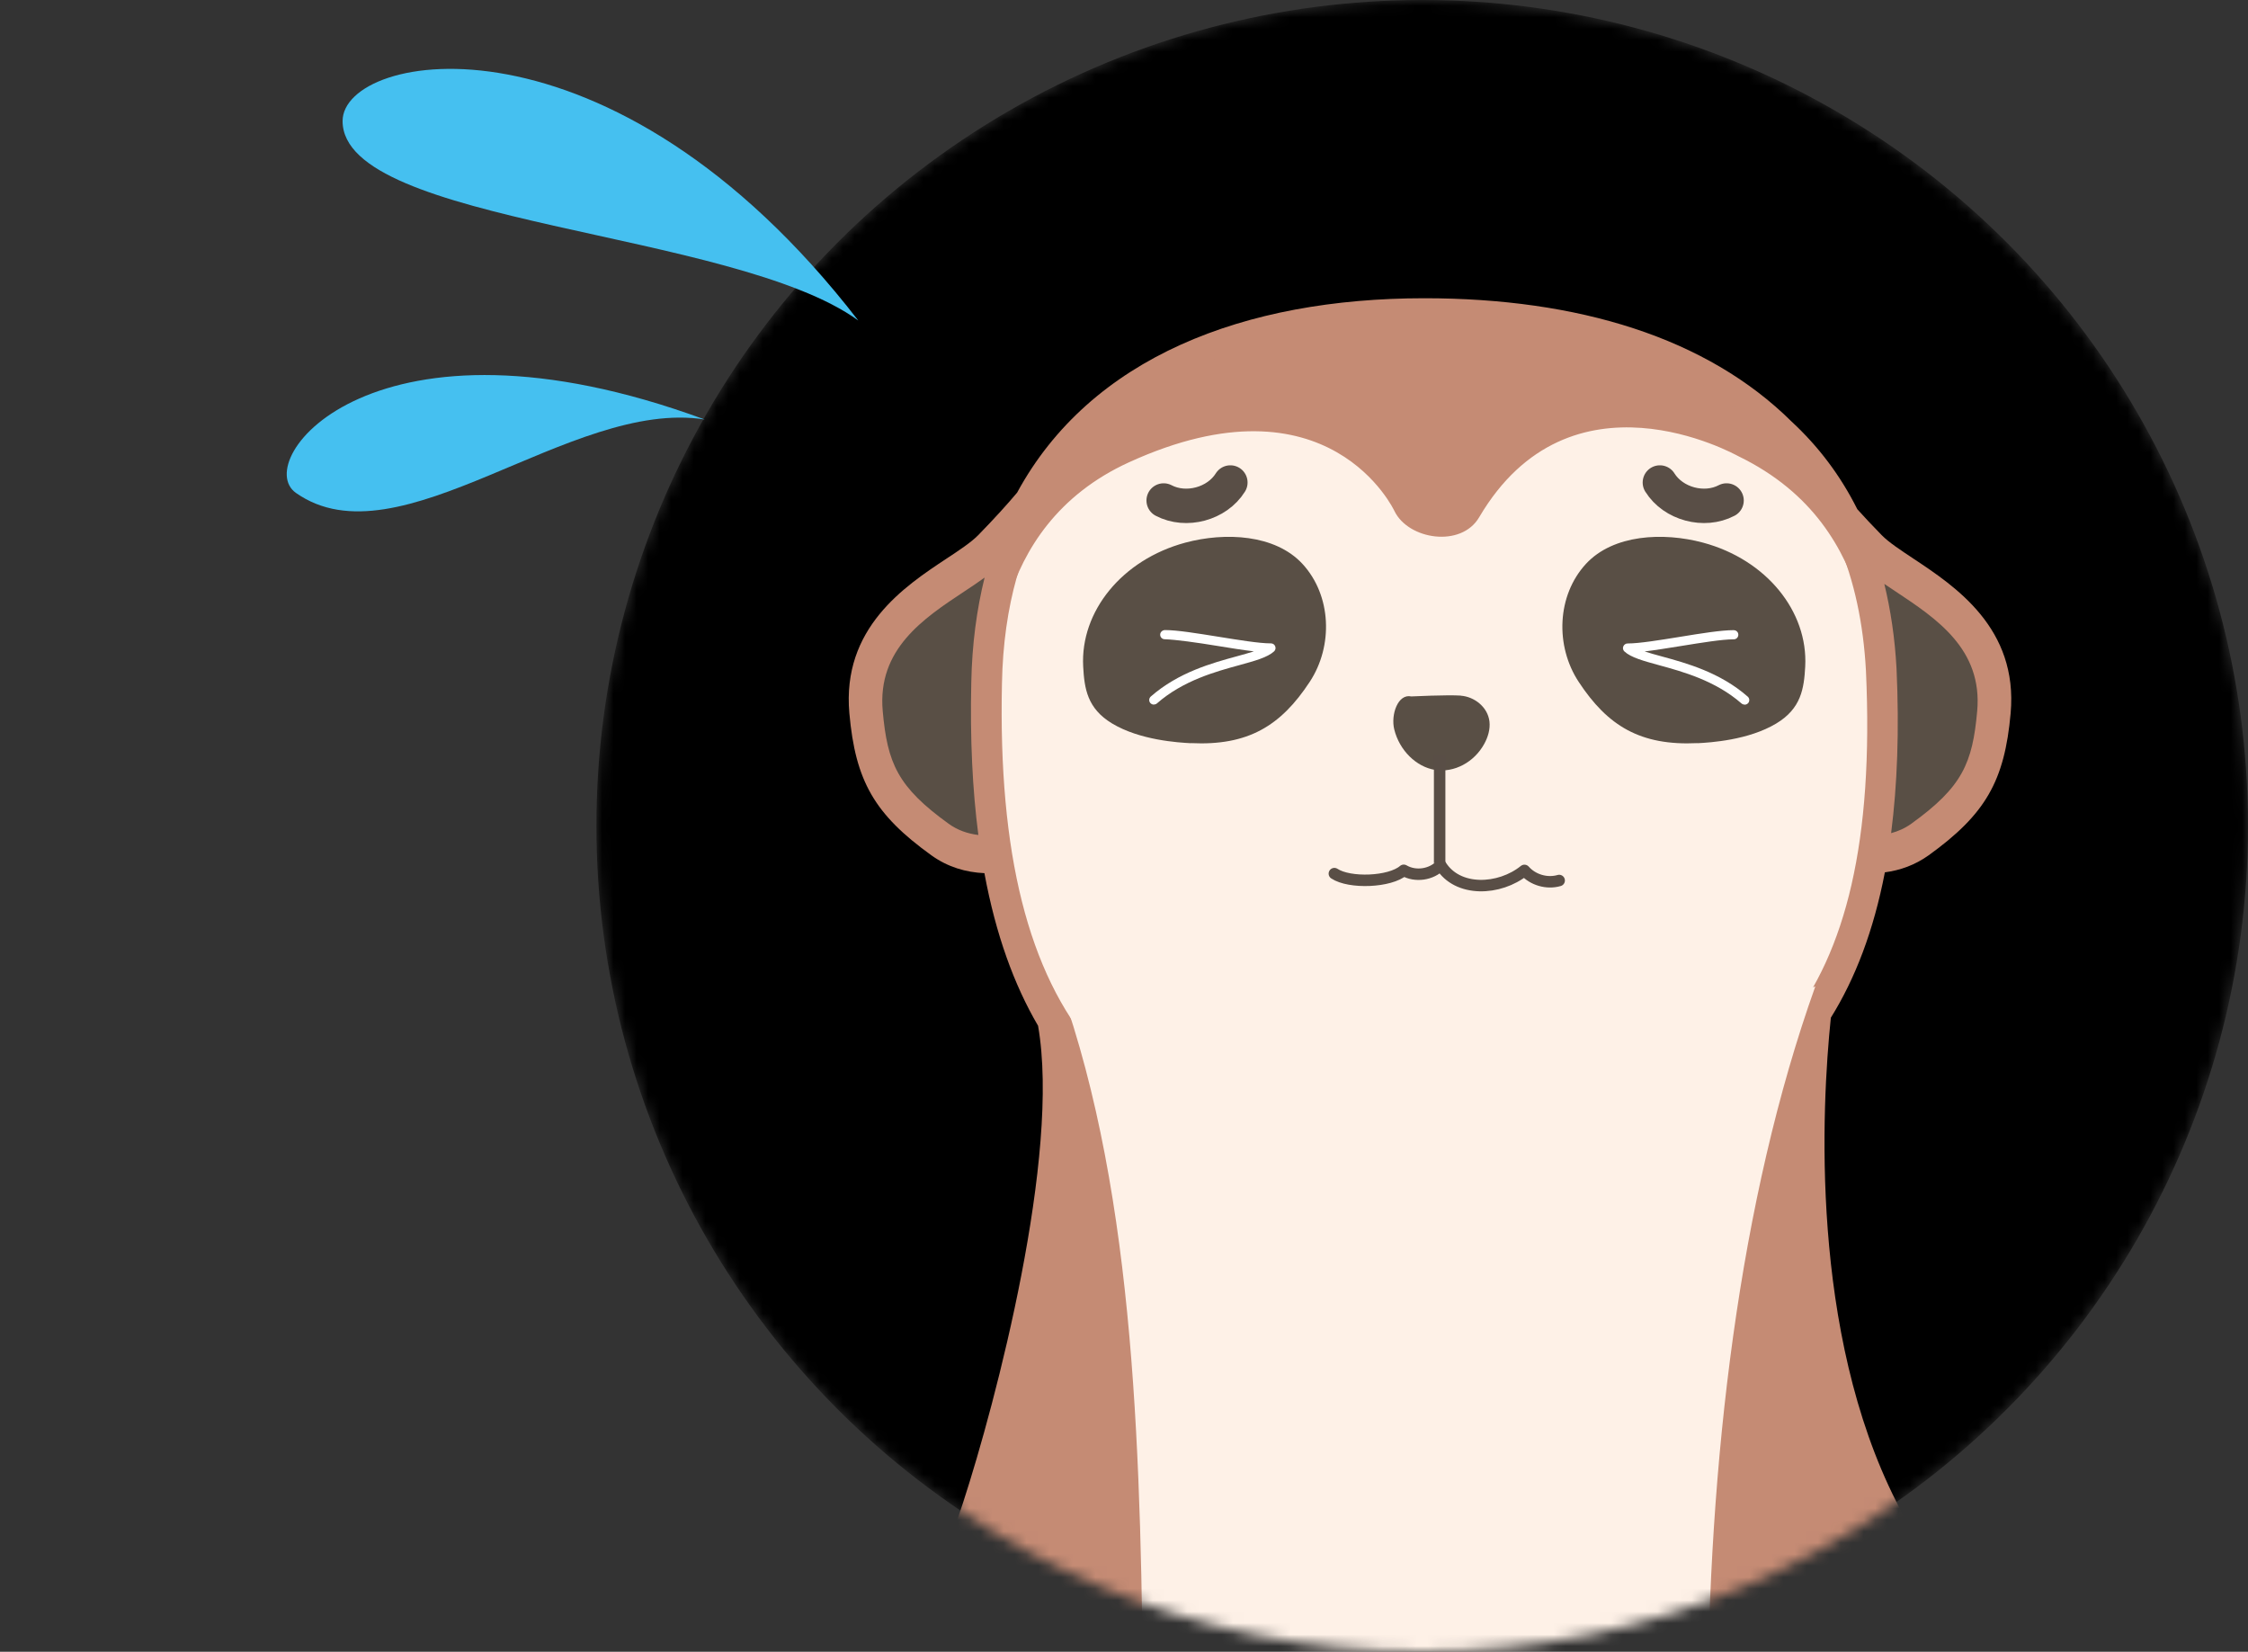 <svg width="196" height="144" viewBox="0 0 196 144" fill="none" xmlns="http://www.w3.org/2000/svg">
<rect x="0" y="0" width="196" height="144" fill="#333333" stroke="none"/>
<mask id="mask0_42_1203" style="mask-type:alpha" maskUnits="userSpaceOnUse" x="52" y="0" width="144" height="144">
<circle cx="124" cy="72" r="72" fill="#D9D9D9"/>
</mask>
<g mask="url(#mask0_42_1203)">
<circle cx="124" cy="72" r="72" fill="black"/>
<path d="M98.206 67.026C93.536 58.937 97.902 47.209 94.201 38.633C91.445 41.817 90.693 43.401 86.311 47.881C83.475 50.785 74.752 53.521 75.513 62.082C75.97 67.226 77.211 69.762 81.953 73.186C86.431 76.418 92.831 72.978 95.563 70.066" fill="#594F45"/>
<path d="M151.154 67.026C155.824 58.937 151.458 47.209 155.159 38.633C157.915 41.817 158.668 43.401 163.049 47.881C165.885 50.785 174.608 53.521 173.847 62.082C173.391 67.226 172.149 69.762 167.407 73.186C162.929 76.418 156.529 72.978 153.797 70.066" fill="#594F45"/>
<path d="M164.339 76.05C165.669 75.874 166.966 75.418 168.16 74.562C173.11 70.994 174.776 68.098 175.305 62.185C175.97 54.761 170.475 51.121 166.846 48.713C165.725 47.969 164.667 47.273 164.058 46.649C163.225 45.793 162.536 45.065 161.936 44.393C160.446 41.417 158.515 38.889 156.216 36.761C148.815 29.424 137.577 26 124.191 26C108.491 26 95.082 31.152 88.682 42.945C87.825 43.961 86.784 45.121 85.294 46.649C84.685 47.273 83.627 47.977 82.506 48.713C78.877 51.113 73.39 54.753 74.055 62.185C74.584 68.106 76.25 70.994 81.2 74.562C82.634 75.594 84.22 76.05 85.83 76.122C86.824 81.498 88.426 85.874 90.508 89.427C92.487 100.707 86.824 122.236 83.972 130.988C81.809 137.653 78.685 143.725 75.97 150.037H173.855C171.46 143.533 168.576 137.293 165.372 130.988C157.802 116.1 158.82 96.539 159.629 88.723C161.751 85.314 163.354 81.154 164.339 76.05ZM82.706 71.81C78.261 68.602 77.371 66.546 76.963 61.986C76.482 56.593 80.511 53.921 84.068 51.569C84.709 51.145 85.31 50.745 85.846 50.353C85.157 53.137 84.749 56.177 84.685 59.497C84.573 64.442 84.789 68.858 85.302 72.794C84.38 72.682 83.499 72.386 82.706 71.81ZM165.284 51.569C168.841 53.929 172.87 56.593 172.389 61.986C171.981 66.538 171.099 68.602 166.646 71.81C166.093 72.21 165.5 72.466 164.884 72.634C165.42 68.442 165.604 63.698 165.356 58.281C165.212 55.625 164.843 53.177 164.291 50.905C164.611 51.121 164.94 51.345 165.284 51.569Z" fill="#C58B74"/>
<path d="M125.577 101.315C114.836 101.315 102.844 100.147 95.379 91.475C89.651 84.819 87.032 74.386 87.36 59.577C87.873 32 113.29 29.032 124.192 29.032C137.384 29.032 147.846 32.496 154.462 39.041C159.493 43.681 162.24 50.193 162.689 58.465C164.067 88.387 152.78 96.747 134.124 100.523L133.972 100.555L133.828 100.603C131.881 101.267 129.743 101.323 127.716 101.323H125.585L125.577 101.315Z" fill="#FEF1E7"/>
<path d="M103.837 64.793C102.724 64.737 99.383 64.529 96.965 63.073C94.794 61.769 94.545 60.025 94.441 58.105C94.185 53.313 97.814 48.793 103.357 47.305C106.825 46.377 111.175 46.585 113.554 49.153C116.101 51.913 116.253 56.313 114.195 59.441C111.663 63.297 108.804 65.025 103.837 64.785V64.793Z" fill="#594F45"/>
<path d="M147.998 64.793C149.111 64.737 152.452 64.529 154.871 63.073C157.042 61.769 157.29 60.025 157.394 58.105C157.65 53.313 154.022 48.793 148.479 47.305C145.01 46.377 140.661 46.585 138.282 49.153C135.734 51.913 135.582 56.313 137.641 59.441C140.172 63.297 143.032 65.025 147.998 64.785V64.793Z" fill="#594F45"/>
<path d="M128.469 27.552C127.932 27.528 125.737 27.504 125.697 27.504C125.673 27.504 122.14 27.528 121.612 27.552C97.341 28.312 85.766 49.689 85.958 52.033C86.086 53.617 87.424 53.825 87.897 52.329C89.274 47.897 92.198 43.153 98.43 40.305C115.933 32.304 121.588 44.569 121.588 44.569C122.805 47.049 127.395 47.769 128.965 45.097C136.903 31.584 151.234 39.608 151.562 39.769C158.155 42.969 160.798 47.897 162.184 52.329C162.648 53.833 163.834 53.265 163.962 51.681C164.154 49.329 152.74 28.312 128.469 27.552Z" fill="#C58B74"/>
<path d="M127.364 60.65C128.509 60.73 129.703 61.602 129.863 62.89C129.943 63.57 129.735 64.258 129.414 64.842C128.541 66.45 126.787 67.386 125.129 67.122C123.471 66.858 122.013 65.41 121.564 63.594C121.244 62.306 121.885 60.458 123.046 60.714C123.046 60.714 126.21 60.562 127.364 60.642V60.65Z" fill="#594F45"/>
<path d="M144.722 42.065C145.891 43.937 148.583 44.657 150.537 43.633" stroke="#594E46" stroke-width="3" stroke-miterlimit="10" stroke-linecap="round"/>
<path d="M107.274 42.065C106.104 43.937 103.413 44.657 101.458 43.633" stroke="#594E46" stroke-width="3" stroke-miterlimit="10" stroke-linecap="round"/>
<path d="M152.107 61.425C152.011 61.425 151.923 61.394 151.843 61.33C149.56 59.337 146.732 58.561 144.657 57.993C143.288 57.617 142.198 57.321 141.63 56.793C141.509 56.681 141.469 56.505 141.533 56.353C141.598 56.201 141.742 56.097 141.902 56.097C141.91 56.097 141.918 56.097 141.926 56.097C142.927 56.097 144.73 55.801 146.468 55.521C148.326 55.217 150.072 54.937 151.138 54.937C151.394 54.937 151.562 55.113 151.562 55.337C151.562 55.561 151.386 55.737 151.162 55.737C151.162 55.737 151.146 55.737 151.138 55.737C150.137 55.737 148.334 56.033 146.596 56.313C145.442 56.497 144.321 56.681 143.392 56.793C143.824 56.937 144.337 57.073 144.882 57.225C147.021 57.809 149.96 58.609 152.379 60.73C152.548 60.873 152.564 61.13 152.419 61.297C152.339 61.386 152.227 61.434 152.115 61.434L152.107 61.425Z" fill="white"/>
<path d="M100.601 61.426C100.489 61.426 100.377 61.378 100.297 61.29C100.153 61.122 100.169 60.874 100.337 60.722C102.756 58.602 105.696 57.801 107.834 57.217C108.379 57.065 108.884 56.929 109.324 56.785C108.387 56.673 107.274 56.497 106.112 56.305C104.358 56.017 102.532 55.761 101.554 55.729C101.33 55.729 101.154 55.553 101.154 55.329C101.154 55.105 101.354 54.929 101.578 54.929C102.644 54.929 104.398 55.217 106.248 55.513C107.987 55.793 109.789 56.089 110.79 56.089C110.79 56.089 110.806 56.089 110.814 56.089C110.982 56.089 111.127 56.193 111.183 56.345C111.247 56.497 111.207 56.673 111.087 56.785C110.51 57.313 109.428 57.609 108.059 57.986C105.992 58.553 103.156 59.322 100.874 61.322C100.801 61.386 100.705 61.418 100.609 61.418L100.601 61.426Z" fill="white"/>
<path d="M116.341 76.162C117.671 77.042 121.187 76.914 122.389 75.874C123.398 76.466 124.8 76.266 125.609 75.418C127.067 77.802 130.735 77.642 132.914 75.882C133.643 76.714 134.877 77.074 135.942 76.762" stroke="#594E46" stroke-linecap="round" stroke-linejoin="round"/>
<path d="M125.521 65.769V75.25" stroke="#594E46" stroke-miterlimit="10"/>
<path d="M88.778 84.651C88.586 84.362 88.37 84.099 88.145 83.867C88.089 83.794 88.37 84.147 88.778 84.651Z" fill="#C58B74"/>
<path d="M148.879 150.037C148.927 127.476 151.643 104.547 158.275 85.994L146.821 89.971C143.016 89.899 105.688 89.899 101.883 89.971L92.431 85.994C99.055 104.547 99.496 127.476 99.68 150.037H148.879Z" fill="#FEF1E7"/>
</g>
<g clip-path="url(#clip0_42_1203)">
<path d="M29.87 10.55C29.87 4.48 53.25 0.01 74.83 27.94C63.97 20.05 29.86 19.59 29.87 10.55Z" fill="#45C0F0"/>
<path d="M25.8 42.97C21.8 40.15 32.66 25.98 61.44 36.57C49.76 34.72 34.81 49.32 25.8 42.97Z" fill="#45C0F0"/>
</g>
<defs>
<clipPath id="clip0_42_1203">
<rect width="49.83" height="38.58" fill="white" transform="matrix(-1 0 0 1 74.83 6)"/>
</clipPath>
</defs>
</svg>
